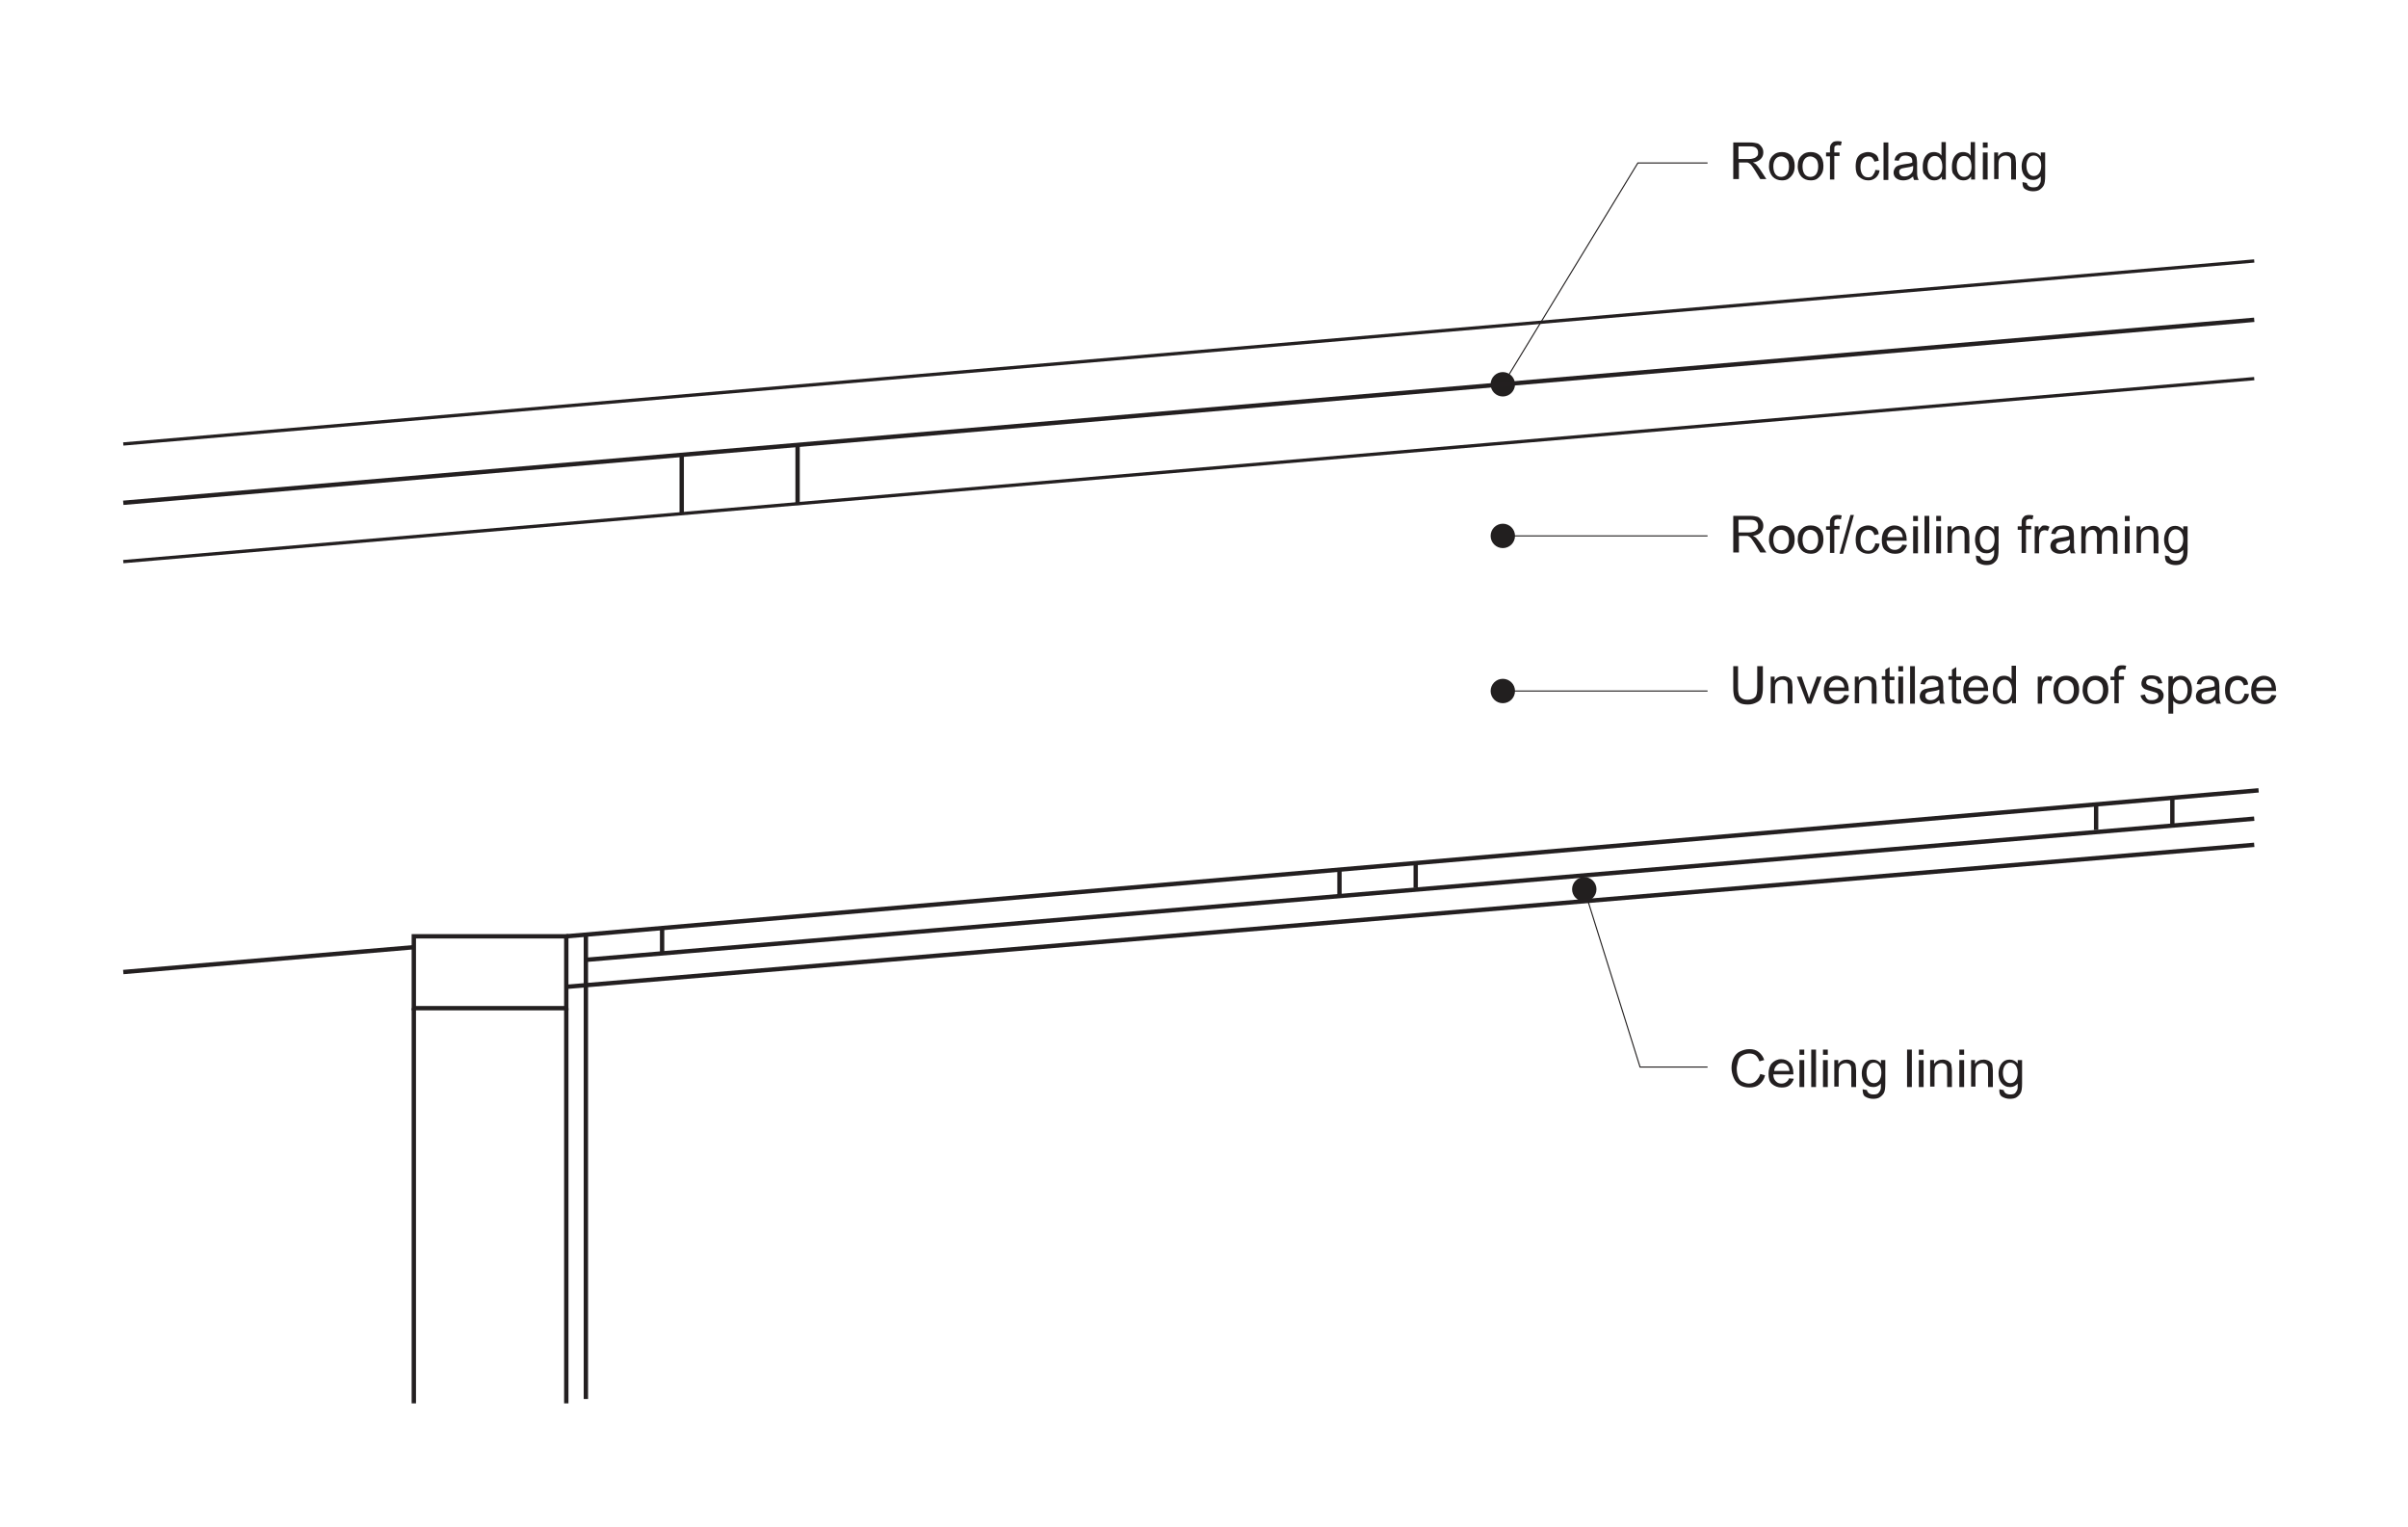 <svg xmlns="http://www.w3.org/2000/svg" viewBox="0 0 552.8 350.5"><g id="_x30_"><path fill="none" stroke="#000" stroke-width="0" stroke-linecap="round" stroke-linejoin="round" stroke-miterlimit="10" d="M9.3 285.5l-4.7.5 2.6-3.3-4.4.3 3-3.5H1l3.6-2.1-5.1-.3 3.3-2.4" id="LWPOLYLINE"/><g fill="#231F20"><path d="M397.9 41.3v-8.6h3.8c.8 0 1.3.1 1.7.2s.7.4 1 .8.4.8.4 1.3c0 .6-.2 1.1-.6 1.5s-1 .7-1.8.8c.3.1.5.3.7.4.3.3.6.7.9 1.1l1.5 2.3h-1.4l-1.1-1.8c-.3-.5-.6-.9-.8-1.2s-.4-.5-.6-.6-.3-.2-.5-.2h-1.9v3.8h-1.3zm1.2-4.8h2.4c.5 0 .9-.1 1.2-.2s.5-.3.7-.5.2-.5.2-.8c0-.4-.1-.7-.4-1s-.8-.4-1.4-.4h-2.7v2.9zM406.1 38.2c0-1.2.3-2 1-2.6.5-.5 1.2-.7 2-.7.9 0 1.6.3 2.1.8s.8 1.3.8 2.3c0 .8-.1 1.4-.4 1.9s-.6.8-1 1.1-1 .4-1.5.4c-.9 0-1.6-.3-2.1-.8s-.9-1.4-.9-2.4zm1 0c0 .8.2 1.4.5 1.8s.8.6 1.3.6 1-.2 1.3-.6.5-1 .5-1.8-.2-1.4-.5-1.7-.8-.6-1.3-.6-1 .2-1.3.6-.5.9-.5 1.7zM412.7 38.2c0-1.2.3-2 1-2.6.5-.5 1.2-.7 2-.7.9 0 1.6.3 2.1.8s.8 1.3.8 2.3c0 .8-.1 1.4-.4 1.9s-.6.8-1 1.1-1 .4-1.5.4c-.9 0-1.6-.3-2.1-.8s-.9-1.4-.9-2.4zm1.1 0c0 .8.2 1.4.5 1.8s.8.6 1.3.6 1-.2 1.3-.6.5-1 .5-1.8-.2-1.4-.5-1.7-.8-.6-1.3-.6-1 .2-1.3.6-.5.9-.5 1.7zM420.1 41.3v-5.4h-.9V35h.9v-.7c0-.4 0-.7.1-.9.1-.3.3-.5.5-.7s.6-.3 1.1-.3c.3 0 .6 0 1 .1l-.2.9c-.2 0-.4-.1-.6-.1-.3 0-.5.1-.7.2s-.2.4-.2.8v.7h1.2v.8h-1.2v5.4h-1zM430.5 39l1 .1c-.1.7-.4 1.3-.9 1.7s-1 .6-1.7.6c-.9 0-1.5-.3-2.1-.8s-.8-1.4-.8-2.4c0-.7.1-1.3.3-1.8s.6-.9 1-1.1 1-.4 1.5-.4c.7 0 1.2.2 1.7.5s.7.8.8 1.5l-1 .2c-.1-.4-.3-.7-.5-.9s-.5-.3-.9-.3c-.5 0-1 .2-1.3.6s-.5 1-.5 1.8.2 1.4.5 1.8.7.6 1.3.6c.4 0 .8-.1 1-.4s.6-.8.6-1.3zM432.4 41.3v-8.6h1.1v8.6h-1.1zM439.2 40.5c-.4.3-.8.6-1.1.7s-.7.2-1.2.2c-.7 0-1.2-.2-1.6-.5s-.6-.8-.6-1.3c0-.3.1-.6.2-.8s.3-.5.5-.6.5-.3.8-.3c.2-.1.5-.1.9-.2.9-.1 1.5-.2 1.9-.4V37c0-.4-.1-.7-.3-.9-.3-.2-.7-.4-1.2-.4s-.9.1-1.1.3-.4.5-.5.9l-1-.1c.1-.4.2-.8.5-1.1s.5-.5.9-.6.9-.2 1.4-.2c.5 0 1 .1 1.3.2s.6.3.7.5.3.4.3.7c0 .2.1.5.1 1v1.4c0 1 0 1.6.1 1.9s.1.5.3.7h-1.1c-.1-.3-.2-.5-.2-.8zm-.1-2.4c-.4.2-1 .3-1.7.4-.4.1-.7.1-.9.2s-.3.2-.4.3-.1.3-.1.5c0 .3.1.5.3.7s.5.3.9.3.8-.1 1.1-.3.5-.4.7-.7c.1-.2.2-.6.2-1.1v-.3zM445.8 41.3v-.8c-.4.6-1 .9-1.7.9-.5 0-1-.1-1.4-.4s-.7-.7-1-1.1-.3-1.1-.3-1.7c0-.6.1-1.2.3-1.7s.5-.9.9-1.2.9-.4 1.4-.4c.4 0 .7.1 1 .2s.5.4.7.6v-3.1h1v8.6h-.9zm-3.3-3.1c0 .8.2 1.4.5 1.8s.7.6 1.2.6.9-.2 1.2-.6.5-1 .5-1.7c0-.9-.2-1.5-.5-1.9s-.7-.6-1.2-.6-.9.2-1.2.6-.5.9-.5 1.8zM452.5 41.3v-.8c-.4.6-1 .9-1.7.9-.5 0-1-.1-1.4-.4s-.7-.7-1-1.1-.3-1.1-.3-1.7c0-.6.1-1.2.3-1.7s.5-.9.9-1.2.9-.4 1.4-.4c.4 0 .7.1 1 .2s.5.4.7.6v-3.1h1v8.6h-.9zm-3.3-3.1c0 .8.2 1.4.5 1.8s.7.6 1.2.6.9-.2 1.2-.6.5-1 .5-1.7c0-.9-.2-1.5-.5-1.9s-.7-.6-1.2-.6-.9.2-1.2.6-.5.9-.5 1.8zM455.2 33.9v-1.2h1.1v1.2h-1.1zm0 7.4V35h1.1v6.2h-1.1zM457.8 41.3V35h.9v.9c.5-.7 1.1-1 2-1 .4 0 .7.1 1 .2s.5.3.7.5.3.5.3.8c0 .2.1.5.1 1v3.8h-1.1v-3.8c0-.4 0-.8-.1-1s-.2-.4-.4-.5-.5-.2-.7-.2c-.4 0-.8.1-1.2.4s-.5.8-.5 1.6v3.4h-1zM464.3 41.8l1 .2c0 .3.2.5.4.7.3.2.6.3 1.1.3.5 0 .9-.1 1.1-.3s.4-.5.5-.8c.1-.2.1-.7.1-1.4-.5.5-1 .8-1.7.8-.9 0-1.5-.3-2-.9s-.7-1.4-.7-2.2c0-.6.1-1.1.3-1.6s.5-.9.9-1.2.9-.4 1.4-.4c.7 0 1.3.3 1.8.9V35h1v5.4c0 1-.1 1.7-.3 2.1s-.5.7-.9 1-1 .4-1.6.4c-.7 0-1.3-.2-1.8-.5s-.6-.9-.6-1.6zm.9-3.8c0 .8.2 1.4.5 1.8s.7.6 1.2.6.9-.2 1.2-.6.5-1 .5-1.8-.2-1.3-.5-1.7-.7-.6-1.2-.6-.9.2-1.2.6-.5 1-.5 1.7z"/></g><g fill="#231F20"><path d="M403.6 152.9h1.1v5c0 .9-.1 1.5-.3 2.1s-.5.9-1.1 1.2-1.2.5-2 .5-1.5-.1-2-.4-.9-.7-1.1-1.2-.3-1.2-.3-2.2v-5h1.1v5c0 .7.1 1.3.2 1.6s.4.6.7.8.8.3 1.2.3c.8 0 1.4-.2 1.8-.6s.5-1.1.5-2.2v-4.9zM406.5 161.5v-6.2h.9v.9c.5-.7 1.1-1 2-1 .4 0 .7.1 1 .2s.5.3.7.5.3.5.3.8c0 .2.1.5.1 1v3.8h-1.1v-3.8c0-.4 0-.8-.1-1s-.2-.4-.4-.5-.5-.2-.7-.2c-.4 0-.8.1-1.2.4s-.5.8-.5 1.6v3.4h-1zM414.9 161.5l-2.4-6.2h1.1l1.3 3.7c.1.4.3.8.4 1.3.1-.3.2-.7.4-1.2l1.4-3.8h1.1l-2.4 6.2h-.9zM423.4 159.5l1.1.1c-.2.6-.5 1.1-1 1.5s-1.1.5-1.8.5c-.9 0-1.6-.3-2.2-.8s-.8-1.3-.8-2.4c0-1 .3-1.9.8-2.4s1.2-.9 2.1-.9c.8 0 1.5.3 2 .8s.8 1.4.8 2.4v.3h-4.6c0 .7.2 1.2.6 1.6s.8.5 1.3.5c.4 0 .7-.1 1-.3s.5-.5.7-.9zm-3.5-1.7h3.5c0-.5-.2-.9-.4-1.2-.3-.4-.8-.6-1.3-.6s-.9.2-1.2.5-.5.7-.6 1.3zM425.8 161.5v-6.2h.9v.9c.5-.7 1.1-1 2-1 .4 0 .7.1 1 .2s.5.3.7.5.3.5.3.8c0 .2.1.5.1 1v3.8h-1.1v-3.8c0-.4 0-.8-.1-1s-.2-.4-.4-.5-.5-.2-.7-.2c-.4 0-.8.1-1.2.4s-.5.8-.5 1.6v3.4h-1zM434.8 160.5l.2.9c-.3.1-.6.1-.8.1-.4 0-.7-.1-.9-.2s-.4-.3-.4-.5-.1-.6-.1-1.2V156h-.8v-.8h.8v-1.5l1-.6v2.2h1.1v.8h-1.1v3.6c0 .3 0 .5.1.6s.1.2.2.2.2.1.4.1c-.1 0 .1-.1.3-.1zM435.8 154.1v-1.2h1.1v1.2h-1.1zm0 7.4v-6.2h1.1v6.2h-1.1zM438.5 161.5v-8.6h1.1v8.6h-1.1zM445.2 160.7c-.4.3-.8.6-1.1.7s-.7.2-1.2.2c-.7 0-1.2-.2-1.6-.5s-.6-.8-.6-1.3c0-.3.1-.6.2-.8s.3-.5.5-.6.5-.3.8-.3c.2-.1.5-.1.9-.2.9-.1 1.5-.2 1.9-.4v-.3c0-.4-.1-.7-.3-.9-.3-.2-.7-.4-1.2-.4s-.9.1-1.1.3-.4.5-.5.9l-1-.1c.1-.4.2-.8.5-1.1s.5-.5.9-.6.9-.2 1.4-.2c.5 0 1 .1 1.3.2s.6.3.7.5.3.4.3.7c0 .2.1.5.1 1v1.4c0 1 0 1.6.1 1.9s.1.5.3.7h-1.1c-.1-.3-.2-.5-.2-.8zm-.1-2.4c-.4.2-1 .3-1.7.4-.4.1-.7.1-.9.2s-.3.2-.4.3-.1.3-.1.5c0 .3.1.5.3.7s.5.3.9.3.8-.1 1.1-.3.5-.4.7-.7c.1-.2.2-.6.2-1.1v-.3zM450.1 160.5l.2.9c-.3.1-.6.1-.8.1-.4 0-.7-.1-.9-.2s-.4-.3-.4-.5-.1-.6-.1-1.2V156h-.8v-.8h.8v-1.5l1-.6v2.2h1.1v.8h-1.1v3.6c0 .3 0 .5.1.6s.1.2.2.2.2.1.4.1c0 0 .1-.1.3-.1zM455.4 159.5l1.1.1c-.2.6-.5 1.1-1 1.5s-1.1.5-1.8.5c-.9 0-1.6-.3-2.2-.8s-.8-1.3-.8-2.4c0-1 .3-1.9.8-2.4s1.2-.9 2.1-.9c.8 0 1.5.3 2 .8s.8 1.4.8 2.4v.3h-4.6c0 .7.2 1.2.6 1.6s.8.5 1.3.5c.4 0 .7-.1 1-.3s.6-.5.7-.9zm-3.5-1.7h3.5c0-.5-.2-.9-.4-1.2-.3-.4-.8-.6-1.3-.6s-.9.2-1.2.5-.5.7-.6 1.3zM461.9 161.5v-.8c-.4.6-1 .9-1.7.9-.5 0-1-.1-1.4-.4s-.7-.7-1-1.1-.3-1.1-.3-1.7c0-.6.1-1.2.3-1.7s.5-.9.9-1.2.9-.4 1.4-.4c.4 0 .7.1 1 .2s.5.4.7.6v-3.1h1v8.6h-.9zm-3.4-3.1c0 .8.2 1.4.5 1.8s.7.6 1.2.6.9-.2 1.2-.6.5-1 .5-1.7c0-.9-.2-1.5-.5-1.9s-.7-.6-1.2-.6-.9.2-1.2.6-.5.9-.5 1.8zM467.8 161.5v-6.2h.9v.9c.2-.4.5-.7.7-.9s.4-.2.7-.2c.4 0 .7.1 1.1.3l-.4 1c-.3-.2-.5-.2-.8-.2-.2 0-.4.1-.6.2s-.3.3-.4.6c-.1.4-.2.8-.2 1.2v3.3h-1zM471.4 158.4c0-1.2.3-2 1-2.6.5-.5 1.2-.7 2-.7.9 0 1.6.3 2.1.8s.8 1.3.8 2.3c0 .8-.1 1.4-.4 1.9s-.6.8-1 1.1-1 .4-1.5.4c-.9 0-1.6-.3-2.1-.8s-.9-1.4-.9-2.4zm1.1 0c0 .8.2 1.4.5 1.8s.8.6 1.3.6 1-.2 1.3-.6.5-1 .5-1.8-.2-1.4-.5-1.7-.8-.6-1.3-.6-1 .2-1.3.6-.5.9-.5 1.7zM478.1 158.4c0-1.2.3-2 1-2.6.5-.5 1.2-.7 2-.7.9 0 1.6.3 2.1.8s.8 1.3.8 2.3c0 .8-.1 1.4-.4 1.9s-.6.8-1 1.1-1 .4-1.5.4c-.9 0-1.6-.3-2.1-.8s-.9-1.4-.9-2.4zm1.1 0c0 .8.2 1.4.5 1.8s.8.6 1.3.6 1-.2 1.3-.6.5-1 .5-1.8-.2-1.4-.5-1.7-.8-.6-1.3-.6-1 .2-1.3.6-.5.9-.5 1.7zM485.4 161.5v-5.4h-.9v-.8h.9v-.7c0-.4 0-.7.1-.9.1-.3.3-.5.5-.7s.6-.3 1.1-.3c.3 0 .6 0 1 .1l-.2.9c-.2 0-.4-.1-.6-.1-.3 0-.5.1-.7.2s-.2.4-.2.8v.6h1.2v.8h-1.2v5.4h-1zM491.4 159.6l1-.2c.1.4.2.7.5 1s.6.3 1.1.3c.5 0 .8-.1 1.1-.3s.4-.4.4-.7c0-.2-.1-.4-.3-.6-.1-.1-.5-.2-1.1-.4-.8-.2-1.3-.4-1.6-.5s-.5-.3-.7-.6-.2-.5-.2-.8c0-.3.1-.5.2-.8s.3-.4.5-.6c.2-.1.4-.2.7-.3s.6-.1.9-.1c.5 0 .9.1 1.3.2s.6.3.8.6.3.6.4 1l-1 .1c0-.3-.2-.6-.4-.8s-.5-.3-1-.3-.8.1-1 .2-.3.3-.3.6c0 .1 0 .3.1.4.1.1.2.2.4.3.1 0 .4.1.9.3.7.2 1.3.4 1.6.5s.5.3.7.6.3.5.3.9-.1.7-.3 1-.5.6-.9.7-.8.3-1.3.3c-.8 0-1.4-.2-1.8-.5s-.9-.8-1-1.5zM497.8 163.8v-8.6h1v.8c.2-.3.5-.6.8-.7s.6-.2 1-.2c.5 0 1 .1 1.4.4s.7.7.9 1.2.3 1 .3 1.6c0 .6-.1 1.2-.3 1.7s-.6.9-1 1.2-.9.4-1.4.4c-.4 0-.7-.1-.9-.2s-.5-.3-.7-.6v3h-1.1zm1-5.4c0 .8.2 1.4.5 1.8s.7.6 1.2.6.9-.2 1.2-.6.5-1 .5-1.8-.2-1.4-.5-1.8-.7-.6-1.2-.6c-.4 0-.8.2-1.2.6s-.5 1-.5 1.8zM508.6 160.7c-.4.3-.8.6-1.1.7s-.7.2-1.2.2c-.7 0-1.2-.2-1.6-.5s-.6-.8-.6-1.3c0-.3.1-.6.2-.8s.3-.5.5-.6.5-.3.8-.3c.2-.1.5-.1.9-.2.9-.1 1.5-.2 1.9-.4v-.3c0-.4-.1-.7-.3-.9-.3-.2-.7-.4-1.2-.4s-.9.1-1.1.3-.4.5-.5.9l-1-.1c.1-.4.2-.8.5-1.1s.5-.5.9-.6.9-.2 1.4-.2c.5 0 1 .1 1.3.2s.6.3.7.5.3.4.3.7c0 .2.1.5.1 1v1.4c0 1 0 1.6.1 1.9s.1.5.3.7h-1.1c-.1-.3-.2-.5-.2-.8zm-.1-2.4c-.4.2-1 .3-1.7.4-.4.1-.7.1-.9.2s-.3.2-.4.3-.1.3-.1.5c0 .3.1.5.3.7s.5.3.9.3.8-.1 1.1-.3.5-.4.7-.7c.1-.2.2-.6.2-1.1v-.3zM515.3 159.2l1 .1c-.1.7-.4 1.3-.9 1.7s-1 .6-1.7.6c-.9 0-1.5-.3-2.1-.8s-.8-1.4-.8-2.4c0-.7.1-1.3.3-1.8s.6-.9 1-1.1 1-.4 1.5-.4c.7 0 1.2.2 1.7.5s.7.8.8 1.5l-1 .2c-.1-.4-.3-.7-.5-.9s-.5-.3-.9-.3c-.5 0-1 .2-1.3.6s-.5 1-.5 1.8.2 1.4.5 1.8.7.6 1.3.6c.4 0 .8-.1 1-.4s.5-.8.6-1.3zM521.5 159.5l1.1.1c-.2.6-.5 1.1-1 1.5s-1.1.5-1.8.5c-.9 0-1.6-.3-2.2-.8s-.8-1.3-.8-2.4c0-1 .3-1.9.8-2.4s1.2-.9 2.1-.9c.8 0 1.5.3 2 .8s.8 1.4.8 2.4v.3h-4.6c0 .7.2 1.2.6 1.6s.8.5 1.3.5c.4 0 .7-.1 1-.3s.5-.5.7-.9zm-3.5-1.7h3.5c0-.5-.2-.9-.4-1.2-.3-.4-.8-.6-1.3-.6s-.9.2-1.2.5-.6.7-.6 1.3z"/></g><g fill="#231F20"><path d="M397.9 127v-8.6h3.8c.8 0 1.3.1 1.7.2s.7.4 1 .8.4.8.4 1.3c0 .6-.2 1.1-.6 1.5s-1 .7-1.8.8c.3.1.5.3.7.4.3.3.6.7.9 1.1l1.5 2.3h-1.4L403 125c-.3-.5-.6-.9-.8-1.2s-.4-.5-.6-.6-.3-.2-.5-.2h-1.9v3.8h-1.3zm1.2-4.8h2.4c.5 0 .9-.1 1.2-.2s.5-.3.7-.5.2-.5.2-.8c0-.4-.1-.7-.4-1s-.8-.4-1.4-.4h-2.7v2.9zM406.1 123.9c0-1.2.3-2 1-2.6.5-.5 1.2-.7 2-.7.9 0 1.6.3 2.1.8s.8 1.3.8 2.3c0 .8-.1 1.4-.4 1.9s-.6.8-1 1.1-1 .4-1.5.4c-.9 0-1.6-.3-2.1-.8s-.9-1.4-.9-2.4zm1 0c0 .8.2 1.4.5 1.8s.8.6 1.3.6 1-.2 1.3-.6.5-1 .5-1.8-.2-1.4-.5-1.7-.8-.6-1.3-.6-1 .2-1.3.6-.5.9-.5 1.7zM412.7 123.9c0-1.2.3-2 1-2.6.5-.5 1.2-.7 2-.7.9 0 1.6.3 2.1.8s.8 1.3.8 2.3c0 .8-.1 1.4-.4 1.9s-.6.8-1 1.1-1 .4-1.5.4c-.9 0-1.6-.3-2.1-.8s-.9-1.4-.9-2.4zm1.1 0c0 .8.2 1.4.5 1.8s.8.6 1.3.6 1-.2 1.3-.6.5-1 .5-1.8-.2-1.4-.5-1.7-.8-.6-1.3-.6-1 .2-1.3.6-.5.9-.5 1.7zM420.1 127v-5.4h-.9v-.8h.9v-.7c0-.4 0-.7.1-.9.1-.3.3-.5.5-.7s.6-.3 1.1-.3c.3 0 .6 0 1 .1l-.2.9c-.2 0-.4-.1-.6-.1-.3 0-.5.1-.7.2s-.2.4-.2.8v.6h1.2v.8h-1.2v5.4h-1zM422.3 127.1l2.5-8.9h.8l-2.5 8.9h-.8zM430.5 124.7l1 .1c-.1.7-.4 1.3-.9 1.7s-1 .6-1.7.6c-.9 0-1.5-.3-2.1-.8s-.8-1.4-.8-2.4c0-.7.1-1.3.3-1.8s.6-.9 1-1.1 1-.4 1.5-.4c.7 0 1.2.2 1.7.5s.7.8.8 1.5l-1 .2c-.1-.4-.3-.7-.5-.9s-.5-.3-.9-.3c-.5 0-1 .2-1.3.6s-.5 1-.5 1.8.2 1.4.5 1.8.7.6 1.3.6c.4 0 .8-.1 1-.4s.6-.8.6-1.3zM436.7 125l1.1.1c-.2.6-.5 1.1-1 1.5s-1.1.5-1.8.5c-.9 0-1.6-.3-2.2-.8s-.8-1.3-.8-2.4c0-1 .3-1.9.8-2.4s1.2-.9 2.1-.9c.8 0 1.5.3 2 .8s.8 1.4.8 2.4v.3h-4.6c0 .7.2 1.2.6 1.6s.8.5 1.3.5c.4 0 .7-.1 1-.3s.6-.5.7-.9zm-3.4-1.7h3.5c0-.5-.2-.9-.4-1.2-.3-.4-.8-.6-1.3-.6s-.9.2-1.2.5-.6.7-.6 1.3zM439.2 119.6v-1.2h1.1v1.2h-1.1zm0 7.4v-6.2h1.1v6.2h-1.1zM441.8 127v-8.6h1.1v8.6h-1.1zM444.5 119.6v-1.2h1.1v1.2h-1.1zm0 7.4v-6.2h1.1v6.2h-1.1zM447.1 127v-6.2h.9v.9c.5-.7 1.1-1 2-1 .4 0 .7.1 1 .2s.5.3.7.5.3.5.3.8c0 .2.1.5.1 1v3.8H451v-3.8c0-.4 0-.8-.1-1s-.2-.4-.4-.5-.5-.2-.7-.2c-.4 0-.8.1-1.2.4s-.5.8-.5 1.6v3.4h-1zM453.6 127.5l1 .2c0 .3.2.5.4.7.3.2.6.3 1.1.3.5 0 .9-.1 1.1-.3s.4-.5.5-.8c.1-.2.1-.7.1-1.4-.5.5-1 .8-1.7.8-.9 0-1.5-.3-2-.9s-.7-1.4-.7-2.2c0-.6.1-1.1.3-1.6s.5-.9.9-1.2.9-.4 1.4-.4c.7 0 1.3.3 1.8.9v-.8h1v5.4c0 1-.1 1.7-.3 2.1s-.5.7-.9 1-1 .4-1.6.4c-.7 0-1.3-.2-1.8-.5s-.6-1-.6-1.7zm.9-3.7c0 .8.2 1.4.5 1.8s.7.6 1.2.6.9-.2 1.2-.6.5-1 .5-1.8-.2-1.3-.5-1.7-.7-.6-1.2-.6-.9.2-1.2.6-.5.9-.5 1.7zM464.1 127v-5.4h-.9v-.8h.9v-.7c0-.4 0-.7.1-.9.1-.3.3-.5.5-.7s.6-.3 1.1-.3c.3 0 .6 0 1 .1l-.2.9c-.2 0-.4-.1-.6-.1-.3 0-.5.1-.7.2s-.2.4-.2.8v.6h1.2v.8h-1.2v5.4h-1zM467.1 127v-6.2h.9v.9c.2-.4.5-.7.7-.9s.4-.2.7-.2c.4 0 .7.1 1.1.3l-.4 1c-.3-.2-.5-.2-.8-.2-.2 0-.4.1-.6.2s-.3.3-.4.6c-.1.4-.2.8-.2 1.2v3.3h-1zM475.2 126.2c-.4.3-.8.6-1.1.7s-.7.2-1.2.2c-.7 0-1.2-.2-1.6-.5s-.6-.8-.6-1.3c0-.3.1-.6.2-.8s.3-.5.5-.6.5-.3.8-.3c.2-.1.5-.1.9-.2.9-.1 1.5-.2 1.9-.4v-.3c0-.4-.1-.7-.3-.9-.3-.2-.7-.4-1.2-.4s-.9.1-1.1.3-.4.5-.5.9l-1-.1c.1-.4.2-.8.5-1.1s.5-.5.9-.6.9-.2 1.4-.2c.5 0 1 .1 1.3.2s.6.3.7.5.3.4.3.7c0 .2.1.5.1 1v1.4c0 1 0 1.6.1 1.9s.1.5.3.7h-1.1c-.1-.2-.2-.5-.2-.8zm-.1-2.3c-.4.2-1 .3-1.7.4-.4.1-.7.1-.9.2s-.3.2-.4.3-.1.3-.1.5c0 .3.1.5.3.7s.5.3.9.3.8-.1 1.1-.3.5-.4.7-.7c.1-.2.2-.6.2-1.1v-.3zM477.8 127v-6.2h.9v.9c.2-.3.5-.5.8-.7s.7-.3 1.1-.3c.5 0 .8.1 1.1.3s.5.5.6.8c.5-.7 1.1-1.1 1.9-1.1.6 0 1.1.2 1.4.5s.5.9.5 1.6v4.3h-1v-3.9c0-.4 0-.7-.1-.9s-.2-.3-.4-.4-.4-.2-.6-.2c-.4 0-.8.1-1.1.4s-.4.8-.4 1.4v3.6h-1.1v-4c0-.5-.1-.8-.3-1.1s-.5-.4-.8-.4c-.3 0-.6.1-.8.2s-.4.4-.5.7-.2.7-.2 1.3v3.2h-1zM487.8 119.6v-1.2h1.1v1.2h-1.1zm0 7.4v-6.2h1.1v6.2h-1.1zM490.5 127v-6.2h.9v.9c.5-.7 1.1-1 2-1 .4 0 .7.1 1 .2s.5.3.7.5.3.5.3.8c0 .2.1.5.1 1v3.8h-1.1v-3.8c0-.4 0-.8-.1-1s-.2-.4-.4-.5-.5-.2-.7-.2c-.4 0-.8.1-1.2.4s-.5.8-.5 1.6v3.4h-1zM497 127.5l1 .2c0 .3.2.5.4.7.3.2.6.3 1.1.3.5 0 .9-.1 1.1-.3s.4-.5.5-.8c.1-.2.1-.7.1-1.4-.5.5-1 .8-1.7.8-.9 0-1.5-.3-2-.9s-.7-1.4-.7-2.2c0-.6.1-1.1.3-1.6s.5-.9.9-1.2.9-.4 1.4-.4c.7 0 1.3.3 1.8.9v-.8h1v5.4c0 1-.1 1.7-.3 2.1s-.5.7-.9 1-1 .4-1.6.4c-.7 0-1.3-.2-1.8-.5s-.6-1-.6-1.7zm.8-3.7c0 .8.2 1.4.5 1.8s.7.6 1.2.6.9-.2 1.2-.6.5-1 .5-1.8-.2-1.3-.5-1.7-.7-.6-1.2-.6-.9.2-1.2.6-.5.9-.5 1.7z"/></g><g fill="#231F20"><path d="M404.1 246.5l1.1.3c-.2.9-.7 1.6-1.3 2.1s-1.4.7-2.3.7c-.9 0-1.7-.2-2.3-.6s-1-.9-1.3-1.6-.5-1.5-.5-2.3c0-.9.2-1.7.5-2.3s.8-1.2 1.5-1.5 1.3-.5 2.1-.5c.9 0 1.6.2 2.2.7s1 1.1 1.2 1.8l-1.1.3c-.2-.6-.5-1.1-.9-1.4s-.9-.4-1.4-.4c-.7 0-1.2.2-1.7.5s-.8.7-.9 1.3-.3 1.1-.3 1.6c0 .7.1 1.4.3 1.9s.5 1 1 1.2.9.4 1.5.4 1.2-.2 1.6-.6.8-.9 1-1.6zM410.7 247.5l1.1.1c-.2.6-.5 1.1-1 1.5s-1.1.5-1.8.5c-.9 0-1.6-.3-2.2-.8s-.8-1.3-.8-2.4c0-1 .3-1.9.8-2.4s1.2-.9 2.1-.9c.8 0 1.5.3 2 .8s.8 1.4.8 2.4v.3h-4.6c0 .7.2 1.2.6 1.6s.8.5 1.3.5c.4 0 .7-.1 1-.3s.6-.5.7-.9zm-3.4-1.7h3.5c0-.5-.2-.9-.4-1.2-.3-.4-.8-.6-1.3-.6s-.9.2-1.2.5-.6.7-.6 1.3zM413.1 242.1v-1.2h1.1v1.2h-1.1zm0 7.4v-6.2h1.1v6.2h-1.1zM415.8 249.5v-8.6h1.1v8.6h-1.1zM418.5 242.1v-1.2h1.1v1.2h-1.1zm0 7.4v-6.2h1.1v6.2h-1.1zM421.1 249.5v-6.2h.9v.9c.5-.7 1.1-1 2-1 .4 0 .7.1 1 .2s.5.3.7.5.3.5.3.8c0 .2.1.5.1 1v3.8H425v-3.8c0-.4 0-.8-.1-1s-.2-.4-.4-.5-.5-.2-.7-.2c-.4 0-.8.1-1.2.4s-.5.8-.5 1.6v3.4h-1zM427.6 250l1 .2c0 .3.2.5.4.7.3.2.6.3 1.1.3.5 0 .9-.1 1.1-.3s.4-.5.5-.8c.1-.2.1-.7.1-1.4-.5.5-1 .8-1.7.8-.9 0-1.5-.3-2-.9s-.7-1.4-.7-2.2c0-.6.1-1.1.3-1.6s.5-.9.9-1.2.9-.4 1.4-.4c.7 0 1.3.3 1.8.9v-.8h1v5.4c0 1-.1 1.7-.3 2.1s-.5.7-.9 1-1 .4-1.6.4c-.7 0-1.3-.2-1.8-.5s-.6-1-.6-1.7zm.9-3.8c0 .8.2 1.4.5 1.8s.7.6 1.2.6.9-.2 1.2-.6.5-1 .5-1.8-.2-1.3-.5-1.7-.7-.6-1.2-.6-.9.2-1.2.6-.5 1-.5 1.7zM437.8 249.5v-8.6h1.1v8.6h-1.1zM440.5 242.1v-1.2h1.1v1.2h-1.1zm0 7.4v-6.2h1.1v6.2h-1.1zM443.1 249.5v-6.2h.9v.9c.5-.7 1.1-1 2-1 .4 0 .7.1 1 .2s.5.3.7.5.3.5.3.8c0 .2.1.5.1 1v3.8H447v-3.8c0-.4 0-.8-.1-1s-.2-.4-.4-.5-.5-.2-.7-.2c-.4 0-.8.1-1.2.4s-.5.8-.5 1.6v3.4h-1zM449.8 242.1v-1.2h1.1v1.2h-1.1zm0 7.4v-6.2h1.1v6.2h-1.1zM452.5 249.5v-6.2h.9v.9c.5-.7 1.1-1 2-1 .4 0 .7.1 1 .2s.5.3.7.5.3.5.3.8c0 .2.1.5.1 1v3.8h-1.1v-3.8c0-.4 0-.8-.1-1s-.2-.4-.4-.5-.5-.2-.7-.2c-.4 0-.8.1-1.2.4s-.5.8-.5 1.6v3.4h-1zM459 250l1 .2c0 .3.2.5.4.7.3.2.6.3 1.1.3.5 0 .9-.1 1.1-.3s.4-.5.5-.8c.1-.2.1-.7.1-1.4-.5.5-1 .8-1.7.8-.9 0-1.5-.3-2-.9s-.7-1.4-.7-2.2c0-.6.1-1.1.3-1.6s.5-.9.9-1.2.9-.4 1.4-.4c.7 0 1.3.3 1.8.9v-.8h1v5.4c0 1-.1 1.7-.3 2.1s-.5.7-.9 1-1 .4-1.6.4c-.7 0-1.3-.2-1.8-.5s-.7-1-.6-1.7zm.8-3.8c0 .8.2 1.4.5 1.8s.7.6 1.2.6.9-.2 1.2-.6.5-1 .5-1.8-.2-1.3-.5-1.7-.7-.6-1.2-.6-.9.2-1.2.6-.5 1-.5 1.7z"/></g><circle fill-rule="evenodd" clip-rule="evenodd" fill="#221F1F" cx="345" cy="88.2" r="2.8" id="HATCH_2_"/><path fill-rule="evenodd" clip-rule="evenodd" fill="none" stroke="#221F1F" stroke-width=".25" stroke-miterlimit="10" d="M392 37.4h-16l-31 50.9"/><circle fill-rule="evenodd" clip-rule="evenodd" fill="#221F1F" cx="345" cy="123" r="2.8" id="HATCH_1_"/><path fill-rule="evenodd" clip-rule="evenodd" fill="none" stroke="#221F1F" stroke-width=".25" stroke-miterlimit="10" d="M392 123h-47"/><circle fill-rule="evenodd" clip-rule="evenodd" fill="#221F1F" cx="345" cy="158.6" r="2.8" id="HATCH"/><path fill-rule="evenodd" clip-rule="evenodd" fill="none" stroke="#221F1F" stroke-width=".25" stroke-miterlimit="10" d="M392 158.6h-47"/><circle fill-rule="evenodd" clip-rule="evenodd" fill="#221F1F" cx="363.7" cy="204.1" r="2.8" id="HATCH_3_"/><path fill-rule="evenodd" clip-rule="evenodd" fill="none" stroke="#221F1F" stroke-width=".25" stroke-miterlimit="10" d="M392 244.9h-15.5l-12.8-40.8"/><g fill="none" stroke="#231F20" stroke-width=".75" stroke-miterlimit="10"><path d="M28.3 101.9l489.2-42M28.3 128.9l489.2-42"/></g><path fill="none" stroke="#231F20" stroke-miterlimit="10" d="M28.3 115.4l489.2-42"/><g fill="none" stroke="#231F20" stroke-miterlimit="10"><path d="M156.5 104.3v13.5M183.1 102.4v13.5"/></g><g fill="none" stroke="#231F20" stroke-miterlimit="10"><path d="M28.3 223.1l66.7-5.7M130 214.9l388.5-33.5M130 322.1v-90.7M95 231.4v90.7"/></g><g fill="none" stroke="#231F20" stroke-miterlimit="10"><path d="M95 214.9h35v16.5H95zM134.5 321.1V220.3l383-32.4M130 226.5l387.5-32.6M134.5 214.5v5.8M152 213v5.8"/><g><path d="M307.5 199.5v5.8M325 198v5.8"/></g><g><path d="M481.2 184.8v5.7M498.7 183.3v5.8"/></g></g></g></svg>